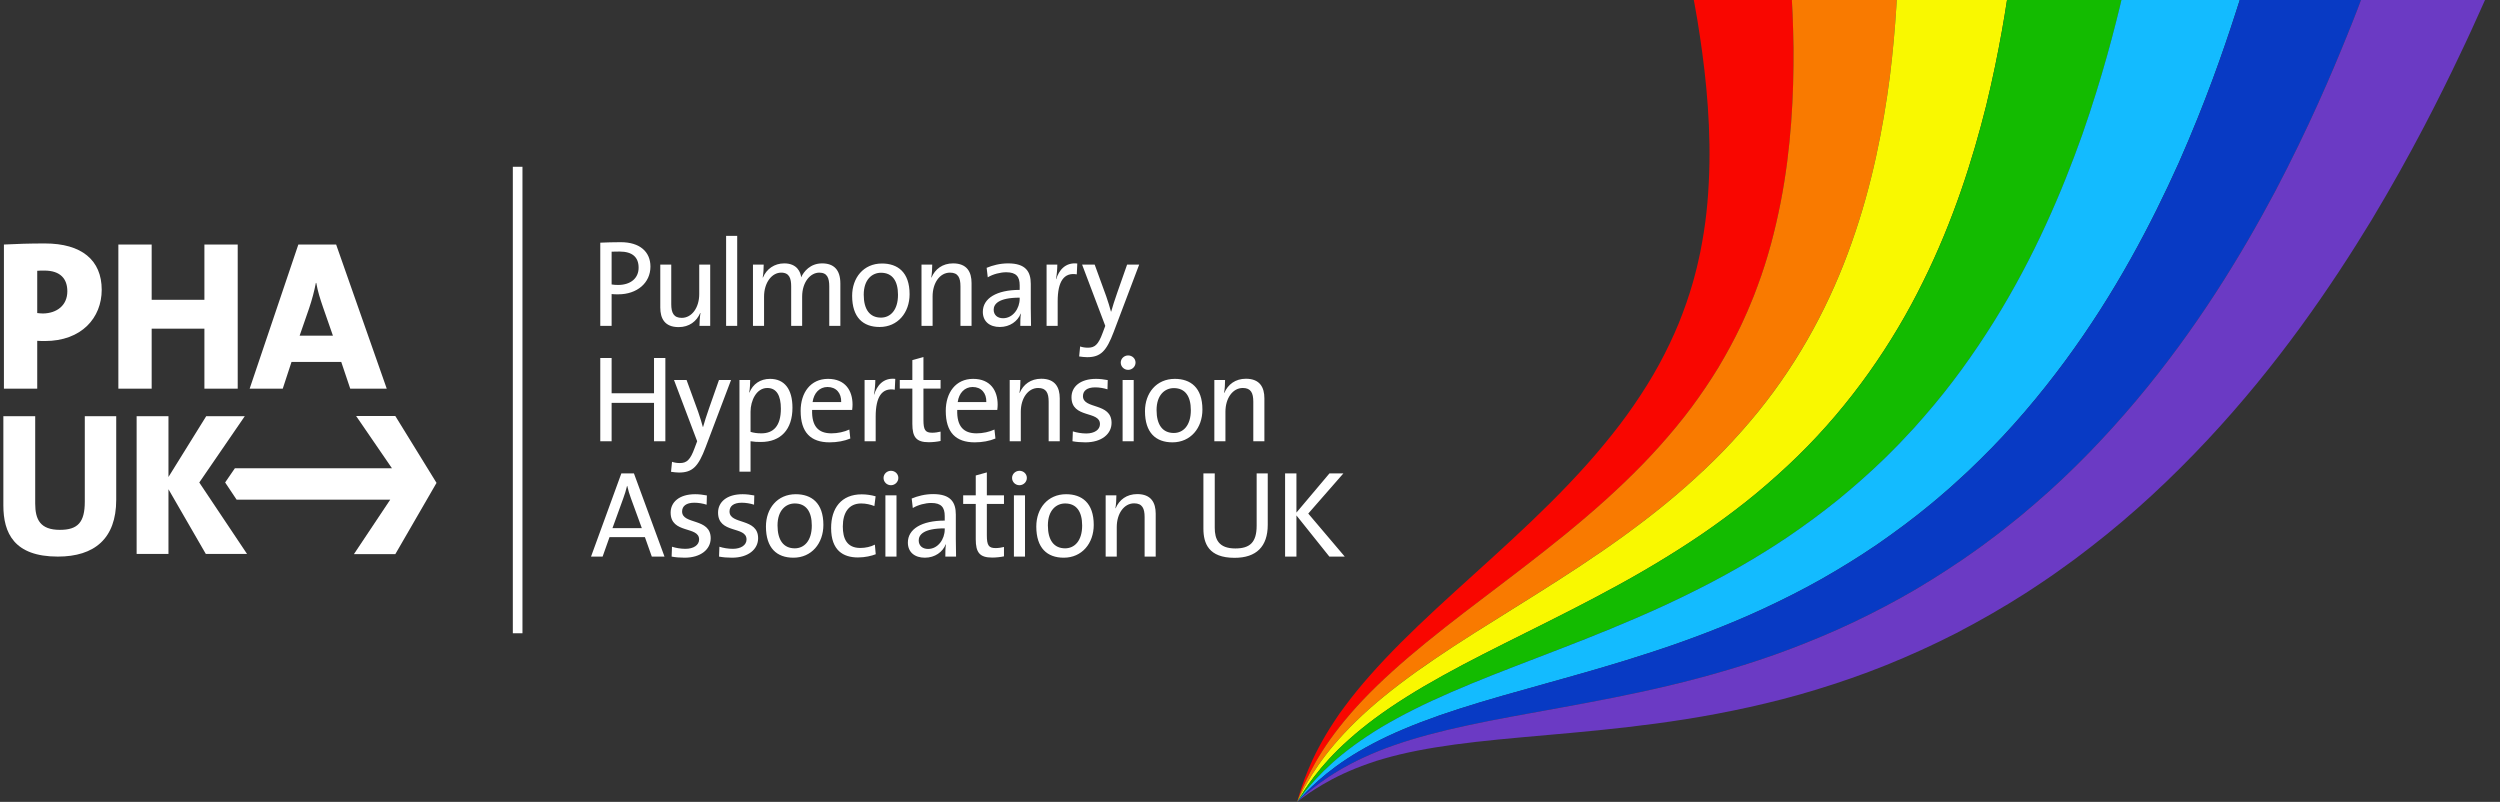 <?xml version="1.0" encoding="UTF-8" standalone="no"?>
<!DOCTYPE svg PUBLIC "-//W3C//DTD SVG 1.1//EN" "http://www.w3.org/Graphics/SVG/1.1/DTD/svg11.dtd">
<svg width="100%" height="100%" viewBox="0 0 212 68" version="1.1" xmlns="http://www.w3.org/2000/svg" xmlns:xlink="http://www.w3.org/1999/xlink" xml:space="preserve" xmlns:serif="http://www.serif.com/" style="fill-rule:evenodd;clip-rule:evenodd;stroke-linejoin:round;stroke-miterlimit:2;">
    <rect x="0" y="0" width="212" height="68" fill="#333333" stroke="none"/>
    <g>
        <g>
            <path d="M151.027,-9.517C151.027,-9.517 151.07,-9.174 151.152,-8.53C151.195,-8.206 151.247,-7.806 151.306,-7.336C151.372,-6.862 151.418,-6.337 151.486,-5.733C151.745,-3.331 152.042,0.07 152.093,4.058C152.119,8.026 151.905,12.578 150.993,17.213C150.534,19.53 149.924,21.895 149.055,24.224C148.946,24.516 148.835,24.811 148.724,25.103C148.604,25.393 148.485,25.685 148.365,25.974C148.248,26.272 148.117,26.556 147.986,26.845C147.852,27.131 147.726,27.432 147.584,27.719C147.031,28.876 146.404,30.022 145.723,31.165C145.03,32.299 144.272,33.422 143.451,34.531C142.627,35.638 141.729,36.718 140.78,37.785C139.834,38.851 138.816,39.884 137.765,40.896C136.71,41.909 135.616,42.896 134.487,43.854C129.989,47.7 125.058,51.127 120.965,54.465C118.916,56.127 117.077,57.781 115.575,59.357C114.062,60.952 112.93,62.438 112.112,63.725C111.291,65.013 110.784,66.097 110.456,66.84C110.296,67.214 110.191,67.509 110.114,67.702C110.04,67.898 110,67.997 110,67.997C110,67.997 110.031,67.889 110.091,67.682C110.154,67.475 110.239,67.163 110.371,66.763C110.644,65.972 111.075,64.809 111.816,63.408C112.189,62.71 112.628,61.944 113.164,61.145C113.298,60.943 113.437,60.739 113.577,60.529C113.728,60.322 113.882,60.112 114.039,59.9C114.352,59.462 114.697,59.043 115.054,58.592C116.493,56.828 118.277,54.956 120.261,53.061C124.229,49.26 128.989,45.307 133.073,41.001C134.099,39.929 135.077,38.831 135.997,37.719C136.918,36.608 137.787,35.481 138.568,34.336C139.352,33.193 140.071,32.044 140.7,30.887C141.328,29.727 141.883,28.569 142.359,27.412C142.827,26.249 143.229,25.101 143.556,23.952C143.642,23.668 143.71,23.373 143.787,23.09C143.861,22.806 143.936,22.525 143.995,22.233C144.058,21.949 144.121,21.666 144.183,21.385C144.238,21.099 144.289,20.815 144.343,20.531C144.756,18.282 144.919,16.036 144.959,13.86C144.996,11.682 144.888,9.549 144.697,7.49C144.506,5.434 144.226,3.454 143.924,1.619C143.294,-2.086 142.547,-5.245 141.975,-7.483C141.829,-8.045 141.712,-8.527 141.587,-8.972C141.467,-9.409 141.365,-9.783 141.282,-10.084C141.117,-10.682 141.031,-11.003 141.031,-11.003L151.027,-9.52L151.027,-9.517Z" style="fill:rgb(249,6,0);fill-rule:nonzero;"/>
            <path d="M161.025,-8.03L161.025,-6.975C161.025,-6.286 161.036,-5.268 160.999,-3.989C160.948,-1.425 160.791,2.22 160.261,6.494C159.705,10.749 158.776,15.642 157.026,20.563C155.293,25.495 152.708,30.45 149.085,34.92C148.179,36.035 147.212,37.121 146.198,38.179C145.18,39.234 144.103,40.249 142.988,41.234C141.877,42.221 140.711,43.162 139.525,44.076C138.339,44.989 137.125,45.868 135.894,46.713C130.983,50.1 125.884,52.999 121.662,55.878C119.547,57.307 117.658,58.742 116.09,60.132C114.52,61.533 113.3,62.872 112.402,64.046C111.501,65.223 110.917,66.227 110.538,66.917C110.352,67.266 110.224,67.541 110.133,67.722C110.042,67.903 109.996,67.997 109.996,67.997C109.996,67.997 110.036,67.898 110.11,67.702C110.187,67.509 110.293,67.214 110.452,66.84C110.78,66.1 111.287,65.016 112.108,63.726C112.926,62.438 114.061,60.952 115.571,59.358C117.073,57.781 118.912,56.127 120.961,54.465C125.054,51.124 129.985,47.701 134.483,43.855C135.612,42.896 136.706,41.909 137.761,40.896C138.815,39.883 139.83,38.849 140.776,37.785C141.726,36.718 142.623,35.638 143.447,34.532C144.268,33.422 145.029,32.299 145.719,31.165C146.4,30.022 147.027,28.876 147.58,27.719C147.723,27.432 147.848,27.134 147.982,26.845C148.113,26.556 148.244,26.269 148.361,25.974C148.481,25.682 148.6,25.393 148.72,25.104C148.831,24.808 148.94,24.516 149.051,24.224C149.92,21.896 150.53,19.53 150.989,17.213C151.901,12.578 152.115,8.026 152.089,4.058C152.038,0.067 151.744,-3.333 151.482,-5.733C151.414,-6.337 151.368,-6.859 151.302,-7.335C151.243,-7.806 151.191,-8.203 151.149,-8.53C151.066,-9.173 151.023,-9.517 151.023,-9.517L161.019,-8.033L161.025,-8.03Z" style="fill:rgb(249,122,0);fill-rule:nonzero;"/>
            <path d="M171.021,-6.548C171.021,-6.548 170.978,-6.156 170.895,-5.422C170.816,-4.687 170.704,-3.606 170.514,-2.245C170.152,0.484 169.541,4.369 168.433,8.93C167.295,13.474 165.654,18.704 163.063,23.914C160.5,29.13 156.94,34.292 152.451,38.675C151.331,39.769 150.157,40.819 148.948,41.826C147.737,42.83 146.48,43.777 145.2,44.685C143.923,45.592 142.609,46.443 141.289,47.257C139.97,48.071 138.639,48.84 137.305,49.572C131.98,52.502 126.713,54.87 122.363,57.287C120.186,58.486 118.242,59.703 116.612,60.906C114.981,62.117 113.676,63.303 112.698,64.366C111.718,65.43 111.056,66.357 110.623,66.995C110.412,67.319 110.264,67.577 110.156,67.744C110.05,67.914 109.996,68.002 109.996,68.002C109.996,68.002 110.042,67.909 110.133,67.727C110.224,67.545 110.352,67.27 110.538,66.921C110.917,66.232 111.501,65.225 112.402,64.051C113.3,62.877 114.52,61.538 116.09,60.137C117.658,58.748 119.547,57.312 121.662,55.882C125.884,53.004 130.983,50.108 135.894,46.718C137.125,45.873 138.336,44.994 139.525,44.081C140.711,43.167 141.877,42.226 142.988,41.238C144.1,40.252 145.18,39.239 146.198,38.184C147.212,37.126 148.179,36.04 149.085,34.925C152.711,30.455 155.293,25.5 157.026,20.568C158.776,15.644 159.705,10.754 160.261,6.499C160.788,2.225 160.948,-1.42 160.999,-3.984C161.036,-5.26 161.025,-6.278 161.025,-6.97L161.025,-8.025L171.021,-6.542L171.021,-6.548Z" style="fill:rgb(249,248,0);fill-rule:nonzero;"/>
            <path d="M181.016,-5.064C181.016,-5.064 180.93,-4.65 180.765,-3.87C180.602,-3.092 180.372,-1.949 180.024,-0.503C179.349,2.39 178.288,6.52 176.601,11.364C175.74,13.781 174.725,16.379 173.491,19.062C172.26,21.745 170.806,24.516 169.096,27.262C167.383,30.005 165.43,32.736 163.19,35.294C162.911,35.612 162.629,35.933 162.346,36.253C162.056,36.565 161.765,36.877 161.472,37.189C161.184,37.504 160.882,37.807 160.579,38.111C160.275,38.411 159.981,38.723 159.668,39.016C158.433,40.207 157.139,41.342 155.811,42.425C154.474,43.5 153.097,44.512 151.695,45.468C150.29,46.421 148.853,47.3 147.411,48.129C145.969,48.96 144.507,49.717 143.056,50.429C141.602,51.141 140.154,51.804 138.721,52.42C135.853,53.66 133.057,54.732 130.423,55.747C127.787,56.759 125.31,57.713 123.072,58.688C120.832,59.655 118.834,60.657 117.138,61.669C115.451,62.687 114.057,63.726 112.997,64.679C111.934,65.629 111.198,66.477 110.714,67.067C110.474,67.365 110.306,67.603 110.183,67.759C110.064,67.918 110.004,67.997 110.004,67.997C110.004,67.997 110.058,67.909 110.164,67.739C110.269,67.572 110.417,67.313 110.631,66.99C111.064,66.352 111.723,65.424 112.706,64.361C113.686,63.297 114.992,62.109 116.619,60.901C118.253,59.698 120.194,58.481 122.371,57.281C126.718,54.865 131.988,52.497 137.313,49.567C138.644,48.838 139.975,48.066 141.297,47.252C142.617,46.438 143.931,45.59 145.208,44.68C146.485,43.772 147.745,42.825 148.956,41.821C150.164,40.814 151.336,39.765 152.459,38.669C156.948,34.285 160.508,29.125 163.071,23.909C165.661,18.699 167.306,13.469 168.44,8.925C169.549,4.364 170.156,0.479 170.521,-2.25C170.712,-3.611 170.823,-4.692 170.903,-5.427C170.983,-6.161 171.029,-6.553 171.029,-6.553L181.025,-5.069L181.016,-5.064Z" style="fill:rgb(19,187,0);fill-rule:nonzero;"/>
            <path d="M191.01,-3.581C191.01,-3.581 190.879,-3.141 190.634,-2.319C190.389,-1.496 190.038,-0.294 189.534,1.241C188.547,4.298 187.034,8.669 184.765,13.8C183.61,16.364 182.274,19.113 180.683,21.955C179.096,24.794 177.252,27.724 175.122,30.614C172.99,33.498 170.593,36.352 167.894,38.99C167.558,39.315 167.218,39.645 166.879,39.973C166.532,40.291 166.184,40.612 165.833,40.932C165.488,41.253 165.129,41.562 164.77,41.871C164.408,42.178 164.058,42.492 163.687,42.788C162.228,43.99 160.708,45.119 159.166,46.185C157.616,47.24 156.031,48.216 154.435,49.121C152.836,50.023 151.22,50.834 149.612,51.585C148.005,52.337 146.394,53.004 144.81,53.616C143.222,54.229 141.657,54.782 140.121,55.284C137.048,56.294 134.107,57.122 131.362,57.888C128.617,58.654 126.063,59.363 123.763,60.103C121.457,60.84 119.408,61.62 117.649,62.446C115.902,63.271 114.425,64.162 113.282,65.001C112.14,65.838 111.327,66.61 110.788,67.146C110.523,67.418 110.332,67.636 110.198,67.781C110.065,67.926 109.996,68.002 109.996,68.002C109.996,68.002 110.059,67.92 110.176,67.764C110.295,67.608 110.466,67.37 110.706,67.072C111.193,66.485 111.929,65.634 112.989,64.684C114.049,63.733 115.44,62.693 117.13,61.674C118.826,60.662 120.822,59.661 123.065,58.694C125.302,57.718 127.782,56.765 130.416,55.752C133.052,54.74 135.848,53.664 138.713,52.425C140.146,51.81 141.597,51.146 143.048,50.434C144.502,49.722 145.961,48.962 147.403,48.134C148.846,47.306 150.285,46.426 151.687,45.474C153.09,44.518 154.466,43.505 155.803,42.43C157.128,41.346 158.425,40.212 159.66,39.021C159.973,38.726 160.267,38.417 160.572,38.116C160.874,37.812 161.176,37.509 161.464,37.194C161.755,36.882 162.048,36.57 162.339,36.258C162.621,35.938 162.9,35.62 163.182,35.299C165.423,32.741 167.375,30.01 169.088,27.267C170.799,24.521 172.252,21.75 173.483,19.067C174.717,16.384 175.732,13.789 176.593,11.369C178.28,6.525 179.341,2.395 180.016,-0.498C180.364,-1.944 180.595,-3.087 180.757,-3.865C180.92,-4.645 181.008,-5.059 181.008,-5.059L191.004,-3.575L191.01,-3.581Z" style="fill:rgb(19,187,255);fill-rule:nonzero;"/>
            <path d="M201.003,-2.094C201.003,-2.094 200.829,-1.632 200.501,-0.761C200.339,-0.33 200.137,0.206 199.9,0.833C199.669,1.457 199.364,2.186 199.045,2.989C197.745,6.211 195.781,10.823 192.934,16.237C191.489,18.946 189.83,21.85 187.883,24.848C185.939,27.843 183.704,30.935 181.156,33.964C178.605,36.99 175.761,39.969 172.606,42.68C172.212,43.018 171.816,43.352 171.42,43.69C171.015,44.016 170.61,44.342 170.203,44.668C169.801,44.997 169.385,45.309 168.969,45.621C168.55,45.933 168.142,46.251 167.718,46.549C166.03,47.763 164.291,48.889 162.533,49.932C160.768,50.968 158.978,51.907 157.188,52.76C155.395,53.611 153.6,54.357 151.827,55.03C150.054,55.701 148.295,56.278 146.577,56.791C144.858,57.304 143.171,57.75 141.535,58.135C138.257,58.918 135.17,59.497 132.314,60.016C129.461,60.535 126.833,60.997 124.467,61.508C122.098,62.013 119.995,62.577 118.171,63.212C116.364,63.848 114.802,64.588 113.579,65.314C112.353,66.037 111.467,66.729 110.874,67.217C110.583,67.464 110.369,67.665 110.221,67.796C110.073,67.929 109.996,67.997 109.996,67.997C109.996,67.997 110.065,67.923 110.198,67.776C110.332,67.631 110.523,67.413 110.788,67.141C111.327,66.604 112.14,65.833 113.282,64.996C114.425,64.157 115.902,63.269 117.649,62.441C119.411,61.615 121.46,60.835 123.763,60.098C126.063,59.355 128.617,58.648 131.362,57.883C134.107,57.114 137.051,56.289 140.121,55.279C141.657,54.777 143.225,54.224 144.81,53.611C146.394,52.999 148.005,52.332 149.612,51.581C151.22,50.829 152.836,50.018 154.435,49.116C156.031,48.211 157.616,47.235 159.166,46.18C160.708,45.113 162.228,43.988 163.687,42.782C164.055,42.484 164.408,42.172 164.77,41.866C165.129,41.56 165.491,41.251 165.833,40.927C166.181,40.606 166.532,40.289 166.879,39.969C167.218,39.639 167.555,39.311 167.894,38.984C170.591,36.349 172.99,33.496 175.122,30.609C177.252,27.721 179.096,24.791 180.683,21.949C182.274,19.107 183.61,16.359 184.765,13.795C187.034,8.664 188.545,4.293 189.534,1.236C190.038,-0.296 190.389,-1.501 190.634,-2.324C190.879,-3.146 191.01,-3.586 191.01,-3.586L201.006,-2.103L201.003,-2.094Z" style="fill:rgb(8,58,196);fill-rule:nonzero;"/>
            <path d="M211.001,-0.61C211.001,-0.61 210.784,-0.123 210.374,0.791C210.168,1.245 209.918,1.806 209.618,2.464C209.327,3.117 208.954,3.885 208.555,4.73C206.945,8.117 204.528,12.97 201.102,18.671C199.366,21.524 197.382,24.582 195.079,27.739C192.779,30.89 190.157,34.14 187.189,37.311C184.223,40.479 180.93,43.579 177.319,46.367C176.866,46.716 176.418,47.062 175.962,47.403C175.5,47.734 175.039,48.069 174.574,48.404C174.115,48.739 173.642,49.056 173.169,49.374C172.693,49.689 172.228,50.009 171.747,50.313C169.834,51.538 167.87,52.658 165.898,53.686C163.917,54.701 161.922,55.603 159.938,56.405C157.954,57.205 155.976,57.883 154.038,58.476C152.1,59.071 150.193,59.554 148.34,59.965C146.487,60.376 144.683,60.714 142.944,60.989C139.461,61.542 136.226,61.874 133.262,62.146C130.298,62.418 127.596,62.634 125.167,62.912C122.733,63.187 120.578,63.53 118.688,63.981C118.227,64.1 117.759,64.208 117.332,64.341C117.112,64.406 116.898,64.469 116.688,64.532C116.477,64.602 116.271,64.673 116.069,64.744C115.257,65.022 114.524,65.331 113.869,65.632C112.563,66.242 111.6,66.857 110.953,67.291C110.634,67.513 110.403,67.694 110.237,67.813C110.075,67.935 109.992,67.997 109.992,67.997C109.992,67.997 110.069,67.929 110.217,67.796C110.366,67.666 110.579,67.464 110.87,67.218C111.463,66.729 112.349,66.038 113.575,65.314C114.798,64.588 116.36,63.848 118.167,63.213C119.991,62.574 122.095,62.013 124.463,61.508C126.829,60.997 129.457,60.535 132.31,60.016C135.166,59.494 138.253,58.918 141.531,58.136C143.17,57.747 144.854,57.302 146.573,56.791C148.292,56.278 150.05,55.705 151.823,55.03C153.596,54.358 155.392,53.611 157.184,52.761C158.974,51.907 160.765,50.968 162.529,49.933C164.284,48.886 166.026,47.763 167.713,46.549C168.138,46.249 168.548,45.931 168.965,45.622C169.381,45.31 169.8,44.995 170.199,44.669C170.607,44.342 171.011,44.016 171.416,43.69C171.812,43.353 172.205,43.015 172.602,42.681C175.757,39.969 178.601,36.991 181.152,33.964C183.701,30.935 185.933,27.844 187.879,24.848C189.826,21.851 191.488,18.946 192.93,16.237C195.777,10.823 197.741,6.208 199.041,2.989C199.36,2.183 199.665,1.457 199.896,0.833C200.132,0.206 200.335,-0.327 200.497,-0.761C200.825,-1.629 200.999,-2.094 200.999,-2.094L210.995,-0.61L211.001,-0.61Z" style="fill:rgb(107,58,196);fill-rule:nonzero;"/>
        </g>
        <g transform="matrix(1,0,0,1,0,0.437)">
            <g transform="matrix(0.112,0,0,0.112,-6.379,9.584)">
                <path d="M560.076,331.944L536.93,268.947L527.41,268.947L504.451,331.944L513.224,331.944L518.451,317.198L545.236,317.198L550.463,331.944L560.076,331.944ZM542.903,310.385L520.69,310.385L528.81,287.986C530.024,284.813 530.957,281.546 531.704,278.466L531.89,278.466C532.637,281.733 533.477,284.719 534.69,287.893L542.903,310.385ZM595.055,318.038C595.055,302.452 573.402,307.958 573.402,297.786C573.402,293.772 576.482,291.159 582.642,291.159C585.722,291.159 589.082,291.719 591.975,292.652L592.162,285.653C589.362,285.093 586.095,284.719 583.295,284.719C571.162,284.719 564.723,290.786 564.723,298.626C564.723,314.958 586.282,308.612 586.282,318.971C586.282,323.265 582.082,326.064 575.922,326.064C572.376,326.064 568.642,325.411 565.749,324.478L565.469,331.944C568.363,332.504 571.816,332.784 575.269,332.784C587.588,332.784 595.055,326.438 595.055,318.038ZM630.958,318.038C630.958,302.452 609.305,307.958 609.305,297.786C609.305,293.772 612.385,291.159 618.545,291.159C621.625,291.159 624.984,291.719 627.878,292.652L628.064,285.653C625.264,285.093 621.998,284.719 619.198,284.719C607.065,284.719 600.625,290.786 600.625,298.626C600.625,314.958 622.185,308.612 622.185,318.971C622.185,323.265 617.985,326.064 611.825,326.064C608.278,326.064 604.545,325.411 601.652,324.478L601.372,331.944C604.265,332.504 607.718,332.784 611.172,332.784C623.491,332.784 630.958,326.438 630.958,318.038ZM680.374,307.958C680.374,291.252 671.321,284.719 659.469,284.719C645.469,284.719 636.883,295.546 636.883,309.172C636.883,325.504 645.096,332.784 657.695,332.784C671.415,332.784 680.374,321.958 680.374,307.958ZM671.601,308.425C671.601,320.278 665.628,325.691 658.722,325.691C650.229,325.691 645.656,319.531 645.656,308.332C645.656,296.852 652.002,291.719 658.722,291.719C667.308,291.719 671.601,297.879 671.601,308.425ZM720.011,330.171L719.358,322.891C716.371,324.478 712.265,325.411 708.345,325.411C698.079,325.411 695.092,318.225 695.092,309.172C695.092,298.626 699.665,291.719 708.998,291.719C712.638,291.719 716.091,292.559 718.985,293.679L719.918,286.306C716.651,285.373 713.012,284.813 709.372,284.813C693.879,284.813 686.226,295.359 686.226,310.292C686.226,327.371 695.466,332.597 706.572,332.597C711.985,332.597 716.931,331.384 720.011,330.171ZM737.128,272.4C737.128,269.32 734.608,266.987 731.528,266.987C728.448,266.987 725.928,269.413 725.928,272.4C725.928,275.48 728.448,277.906 731.528,277.906C734.608,277.906 737.128,275.386 737.128,272.4ZM735.728,331.944L735.728,285.559L727.328,285.559L727.328,331.944L735.728,331.944ZM780.833,331.944C780.74,327.931 780.647,322.985 780.647,318.598L780.647,300.119C780.647,290.879 776.82,284.626 763.474,284.626C757.314,284.626 751.715,286.119 747.235,287.986L748.075,295.172C752.088,292.746 757.688,291.346 762.074,291.346C769.727,291.346 772.247,294.799 772.247,301.239L772.247,304.692C754.701,304.692 744.342,311.132 744.342,321.305C744.342,328.678 749.568,332.784 757.221,332.784C764.874,332.784 770.754,328.398 772.994,322.705L773.18,322.705C772.714,325.318 772.714,328.678 772.714,331.944L780.833,331.944ZM772.247,311.412C772.247,318.691 767.207,326.158 759.648,326.158C755.354,326.158 752.555,323.638 752.555,319.718C752.555,315.518 756.101,310.572 772.247,310.572L772.247,311.412ZM817.11,331.758L817.11,324.664C815.244,325.131 812.91,325.504 810.764,325.504C805.537,325.504 804.137,323.451 804.137,315.798L804.137,292.092L817.11,292.092L817.11,285.559L804.137,285.559L804.137,268.2L795.738,270.533L795.738,285.559L786.218,285.559L786.218,292.092L795.738,292.092L795.738,318.785C795.738,328.771 798.631,332.691 808.151,332.691C811.137,332.691 814.497,332.317 817.11,331.758ZM834.431,272.4C834.431,269.32 831.911,266.987 828.831,266.987C825.751,266.987 823.231,269.413 823.231,272.4C823.231,275.48 825.751,277.906 828.831,277.906C831.911,277.906 834.431,275.386 834.431,272.4ZM833.031,331.944L833.031,285.559L824.631,285.559L824.631,331.944L833.031,331.944ZM885.071,307.958C885.071,291.252 876.018,284.719 864.165,284.719C850.166,284.719 841.579,295.546 841.579,309.172C841.579,325.504 849.793,332.784 862.392,332.784C876.111,332.784 885.071,321.958 885.071,307.958ZM876.298,308.425C876.298,320.278 870.325,325.691 863.419,325.691C854.926,325.691 850.353,319.531 850.353,308.332C850.353,296.852 856.699,291.719 863.419,291.719C872.005,291.719 876.298,297.879 876.298,308.425ZM931.988,331.944L931.988,299.465C931.988,291.252 928.628,284.626 917.988,284.626C910.055,284.626 904.362,288.919 901.656,295.359L901.469,295.266C902.029,292.559 902.216,288.266 902.216,285.559L894.096,285.559L894.096,331.944L902.496,331.944L902.496,309.638C902.496,299.372 908.002,291.626 915.655,291.626C921.815,291.626 923.588,295.452 923.588,301.985L923.588,331.944L931.988,331.944ZM1016.82,307.865L1016.82,268.947L1008.42,268.947L1008.42,308.518C1008.42,321.211 1003.29,325.784 992.277,325.784C979.584,325.784 976.691,318.785 976.691,310.105L976.691,268.947L968.105,268.947L968.105,310.758C968.105,321.958 972.025,332.877 991.717,332.877C1008.14,332.877 1016.82,324.384 1016.82,307.865ZM1075.13,331.944L1047.5,299.372L1074.1,268.947L1063.55,268.947L1038.54,298.626L1038.54,268.947L1029.95,268.947L1029.95,331.944L1038.54,331.944L1038.54,300.772L1063.46,331.944L1075.13,331.944Z" style="fill:white;fill-rule:nonzero;"/>
            </g>
            <g transform="matrix(0.112,0,0,0.112,-6.379,9.584)">
                <path d="M560.729,244.604L560.729,181.606L552.143,181.606L552.143,208.298L520.037,208.298L520.037,181.606L511.451,181.606L511.451,244.604L520.037,244.604L520.037,215.578L552.143,215.578L552.143,244.604L560.729,244.604ZM610.474,198.219L601.327,198.219L593.861,219.498C592.088,224.631 590.128,230.511 589.288,233.777L589.101,233.777C588.074,230.138 587.048,226.498 585.555,222.298L576.782,198.219L567.262,198.219L584.808,244.604L582.848,249.83C579.581,258.79 576.875,261.123 571.742,261.123C569.595,261.123 567.729,260.844 565.769,260.19L565.022,267.749C566.889,268.029 569.315,268.309 571.088,268.309C581.355,268.309 585.741,263.643 591.154,249.27L610.474,198.219ZM656.961,219.218C656.961,205.032 650.801,197.379 639.975,197.379C632.602,197.379 627.002,201.299 624.389,207.738L624.202,207.645C624.762,205.032 624.949,200.832 624.949,198.219L616.829,198.219L616.829,267.656L625.229,267.656L625.229,244.604C627.935,245.07 630.175,245.164 633.068,245.164C648.094,245.164 656.961,235.737 656.961,219.218ZM648.188,219.965C648.188,233.311 642.308,238.631 633.442,238.631C630.268,238.631 627.655,238.257 625.229,237.511L625.229,222.205C625.229,214.085 629.522,204.285 637.921,204.285C644.921,204.285 648.188,209.978 648.188,219.965ZM702.449,216.885C702.449,206.245 696.943,197.379 683.877,197.379C670.717,197.379 663.158,207.738 663.158,221.645C663.158,237.977 670.811,245.444 685.09,245.444C690.876,245.444 696.29,244.417 700.769,242.55L700.023,235.737C696.29,237.511 691.25,238.631 686.49,238.631C676.597,238.631 671.464,233.311 671.837,220.898L702.169,220.898C702.356,219.311 702.449,218.005 702.449,216.885ZM693.863,214.925L672.21,214.925C673.144,208.112 677.437,203.539 683.503,203.539C690.036,203.539 694.05,208.112 693.863,214.925ZM734.806,197.379C725.567,196.352 720.807,202.792 718.847,209.232L718.66,209.232C719.407,205.405 719.687,201.112 719.687,198.219L711.567,198.219L711.567,244.604L719.967,244.604L719.967,225.938C719.967,211.098 724.633,203.912 734.433,205.592L734.806,197.379ZM769.104,244.417L769.104,237.324C767.238,237.791 764.905,238.164 762.758,238.164C757.532,238.164 756.132,236.111 756.132,228.458L756.132,204.752L769.104,204.752L769.104,198.219L756.132,198.219L756.132,180.86L747.732,183.193L747.732,198.219L738.212,198.219L738.212,204.752L747.732,204.752L747.732,231.444C747.732,241.43 750.625,245.35 760.145,245.35C763.131,245.35 766.491,244.977 769.104,244.417ZM812.324,216.885C812.324,206.245 806.818,197.379 793.752,197.379C780.592,197.379 773.032,207.738 773.032,221.645C773.032,237.977 780.685,245.444 794.965,245.444C800.751,245.444 806.164,244.417 810.644,242.55L809.898,235.737C806.164,237.511 801.125,238.631 796.365,238.631C786.472,238.631 781.339,233.311 781.712,220.898L812.044,220.898C812.231,219.311 812.324,218.005 812.324,216.885ZM803.738,214.925L782.085,214.925C783.019,208.112 787.312,203.539 793.378,203.539C799.911,203.539 803.924,208.112 803.738,214.925ZM859.334,244.604L859.334,212.125C859.334,203.912 855.974,197.286 845.334,197.286C837.401,197.286 831.708,201.579 829.002,208.018L828.815,207.925C829.375,205.219 829.562,200.925 829.562,198.219L821.442,198.219L821.442,244.604L829.842,244.604L829.842,222.298C829.842,212.032 835.348,204.285 843.001,204.285C849.161,204.285 850.934,208.112 850.934,214.645L850.934,244.604L859.334,244.604ZM898.56,230.698C898.56,215.111 876.908,220.618 876.908,210.445C876.908,206.432 879.987,203.819 886.147,203.819C889.227,203.819 892.587,204.379 895.48,205.312L895.667,198.312C892.867,197.752 889.6,197.379 886.8,197.379C874.668,197.379 868.228,203.445 868.228,211.285C868.228,227.618 889.787,221.271 889.787,231.631C889.787,235.924 885.587,238.724 879.427,238.724C875.881,238.724 872.148,238.071 869.254,237.137L868.975,244.604C871.868,245.164 875.321,245.444 878.774,245.444C891.094,245.444 898.56,239.097 898.56,230.698ZM916.721,185.059C916.721,181.979 914.201,179.646 911.121,179.646C908.041,179.646 905.521,182.073 905.521,185.059C905.521,188.139 908.041,190.566 911.121,190.566C914.201,190.566 916.721,188.046 916.721,185.059ZM915.321,244.604L915.321,198.219L906.921,198.219L906.921,244.604L915.321,244.604ZM967.361,220.618C967.361,203.912 958.308,197.379 946.455,197.379C932.456,197.379 923.869,208.205 923.869,221.831C923.869,238.164 932.082,245.444 944.682,245.444C958.401,245.444 967.361,234.617 967.361,220.618ZM958.588,221.085C958.588,232.937 952.615,238.351 945.708,238.351C937.215,238.351 932.642,232.191 932.642,220.991C932.642,209.512 938.989,204.379 945.708,204.379C954.295,204.379 958.588,210.538 958.588,221.085ZM1014.28,244.604L1014.28,212.125C1014.28,203.912 1010.92,197.286 1000.28,197.286C992.345,197.286 986.652,201.579 983.945,208.018L983.759,207.925C984.319,205.219 984.505,200.925 984.505,198.219L976.386,198.219L976.386,244.604L984.785,244.604L984.785,222.298C984.785,212.032 990.292,204.285 997.945,204.285C1004.1,204.285 1005.88,208.112 1005.88,214.645L1005.88,244.604L1014.28,244.604Z" style="fill:white;fill-rule:nonzero;"/>
            </g>
            <g transform="matrix(0.112,0,0,0.112,-6.379,9.584)">
                <path d="M549.436,112.372C549.436,101.172 541.41,93.893 526.944,93.893C521.25,93.893 516.117,94.079 511.451,94.266L511.451,157.263L520.037,157.263L520.037,133.184C521.716,133.371 523.491,133.371 525.077,133.371C539.357,133.371 549.436,124.691 549.436,112.372ZM540.477,113.212C540.477,121.145 534.503,126.184 525.171,126.278C523.396,126.278 521.624,126.184 520.037,125.904L520.037,101.079C521.81,100.985 523.677,100.985 526.01,100.985C535.903,100.985 540.477,105.372 540.477,113.212ZM594.681,157.263L594.681,110.878L586.375,110.878L586.375,133.184C586.375,143.45 580.775,151.197 573.122,151.197C567.056,151.197 565.189,147.37 565.189,140.837L565.189,110.878L556.883,110.878L556.883,143.357C556.883,151.57 560.149,158.196 570.789,158.196C578.722,158.196 584.415,153.903 587.121,147.463L587.308,147.557C586.841,150.263 586.561,154.557 586.561,157.263L594.681,157.263ZM615.12,157.263L615.12,89.133L606.72,89.133L606.72,157.263L615.12,157.263ZM693.227,157.263L693.227,125.158C693.227,114.705 688.187,109.945 679.414,109.945C670.455,109.945 665.508,116.105 663.548,120.491C663.175,116.758 660.562,109.945 650.762,109.945C643.296,109.945 637.323,114.145 634.616,120.678L634.429,120.585C634.989,117.785 635.176,113.585 635.176,110.878L627.056,110.878L627.056,157.263L635.456,157.263L635.456,135.144C635.456,124.504 641.336,116.945 648.429,116.945C654.775,116.945 655.989,121.611 655.989,127.398L655.989,157.263L664.295,157.263L664.295,135.144C664.295,123.944 670.641,116.945 677.268,116.945C683.334,116.945 684.827,121.051 684.827,127.491L684.827,157.263L693.227,157.263ZM745.641,133.277C745.641,116.571 736.588,110.038 724.735,110.038C710.735,110.038 702.149,120.865 702.149,134.491C702.149,150.823 710.362,158.103 722.962,158.103C736.681,158.103 745.641,147.277 745.641,133.277ZM736.868,133.744C736.868,145.597 730.895,151.01 723.988,151.01C715.495,151.01 710.922,144.85 710.922,133.651C710.922,122.171 717.269,117.038 723.988,117.038C732.575,117.038 736.868,123.198 736.868,133.744ZM792.557,157.263L792.557,124.784C792.557,116.571 789.197,109.945 778.558,109.945C770.625,109.945 764.932,114.238 762.225,120.678L762.039,120.585C762.599,117.878 762.785,113.585 762.785,110.878L754.665,110.878L754.665,157.263L763.065,157.263L763.065,134.957C763.065,124.691 768.572,116.945 776.225,116.945C782.384,116.945 784.158,120.771 784.158,127.304L784.158,157.263L792.557,157.263ZM837.589,157.263C837.495,153.25 837.402,148.303 837.402,143.917L837.402,125.438C837.402,116.198 833.575,109.945 820.229,109.945C814.069,109.945 808.47,111.438 803.99,113.305L804.83,120.491C808.843,118.065 814.443,116.665 818.829,116.665C826.482,116.665 829.002,120.118 829.002,126.558L829.002,130.011C811.456,130.011 801.097,136.451 801.097,146.624C801.097,153.997 806.323,158.103 813.976,158.103C821.629,158.103 827.509,153.717 829.749,148.023L829.936,148.023C829.469,150.637 829.469,153.997 829.469,157.263L837.589,157.263ZM829.002,136.731C829.002,144.01 823.962,151.477 816.403,151.477C812.11,151.477 809.31,148.957 809.31,145.037C809.31,140.837 812.856,135.891 829.002,135.891L829.002,136.731ZM872.605,110.038C863.366,109.012 858.606,115.451 856.646,121.891L856.459,121.891C857.206,118.065 857.486,113.772 857.486,110.878L849.366,110.878L849.366,157.263L857.766,157.263L857.766,138.597C857.766,123.758 862.433,116.571 872.232,118.251L872.605,110.038ZM919.475,110.878L910.329,110.878L902.862,132.157C901.089,137.291 899.129,143.17 898.289,146.437L898.103,146.437C897.076,142.797 896.049,139.157 894.556,134.957L885.783,110.878L876.264,110.878L893.809,157.263L891.85,162.49C888.583,171.449 885.876,173.782 880.743,173.782C878.597,173.782 876.73,173.502 874.77,172.849L874.024,180.409C875.89,180.689 878.317,180.969 880.09,180.969C890.356,180.969 894.743,176.302 900.156,161.93L919.475,110.878Z" style="fill:white;fill-rule:nonzero;"/>
            </g>
            <g transform="matrix(0.112,0,0,0.112,-6.379,9.584)">
                <path d="M144.951,288.986L144.951,225.631L121.155,225.631L121.155,290.377C121.155,305.984 115.901,311.701 102.303,311.701C87.468,311.701 83.605,303.975 83.605,291.768L83.605,225.631L59.499,225.631L59.499,293.158C59.499,314.019 67.534,331.944 100.757,331.944C128.417,331.944 144.951,318.346 144.951,288.986ZM244,329.935L207.841,275.852L242.3,225.631L213.095,225.631L184.508,271.679L184.508,225.631L160.402,225.631L160.402,329.935L184.508,329.935L184.508,280.951L212.786,329.935L244,329.935Z" style="fill:white;fill-rule:nonzero;"/>
            </g>
            <g transform="matrix(0.112,0,0,0.112,-6.379,9.584)">
                <path d="M133.964,129.937C133.964,107.468 118.769,94.859 90.964,94.859C79.648,94.859 69.302,95.182 59.926,95.667L59.926,204.783L85.144,204.783L85.144,168.573C87.407,168.734 89.671,168.734 90.964,168.734C118.769,168.734 133.964,151.114 133.964,129.937ZM107.938,131.069C107.938,141.738 100.017,147.719 89.509,147.881C88.216,147.881 86.761,147.719 85.144,147.558L85.144,115.55C86.923,115.389 88.701,115.389 90.479,115.389C102.927,115.389 107.938,121.855 107.938,131.069ZM236.937,204.783L236.937,95.667L211.719,95.667L211.719,137.535L171.79,137.535L171.79,95.667L146.572,95.667L146.572,204.783L171.79,204.783L171.79,159.358L211.719,159.358L211.719,204.783L236.937,204.783ZM349.768,204.783L311.456,95.667L282.844,95.667L245.987,204.783L271.043,204.783L277.671,184.576L315.336,184.576L322.126,204.783L349.768,204.783ZM309.032,164.693L283.814,164.693L290.927,144.163C293.19,137.535 294.968,130.746 296.099,124.765L296.423,124.765C297.554,131.231 299.332,136.727 301.434,142.87L309.032,164.693Z" style="fill:white;fill-rule:nonzero;"/>
            </g>
            <g transform="matrix(0.112,0,0,0.112,-6.379,9.584)">
                <path d="M452.535,390L452.535,36.804L445.239,36.804L445.239,390L452.535,390Z" style="fill:white;"/>
            </g>
            <g transform="matrix(0.112,0,0,0.112,-6.379,9.584)">
                <path d="M387.468,276.14L356.269,225.506L326.595,225.506L353.729,265.079L234.784,265.079L227.418,275.824L236.113,288.866L352.4,288.866L324.92,330.087L356.269,330.087L387.468,276.14Z" style="fill:white;fill-rule:nonzero;"/>
            </g>
        </g>
    </g>
</svg>
